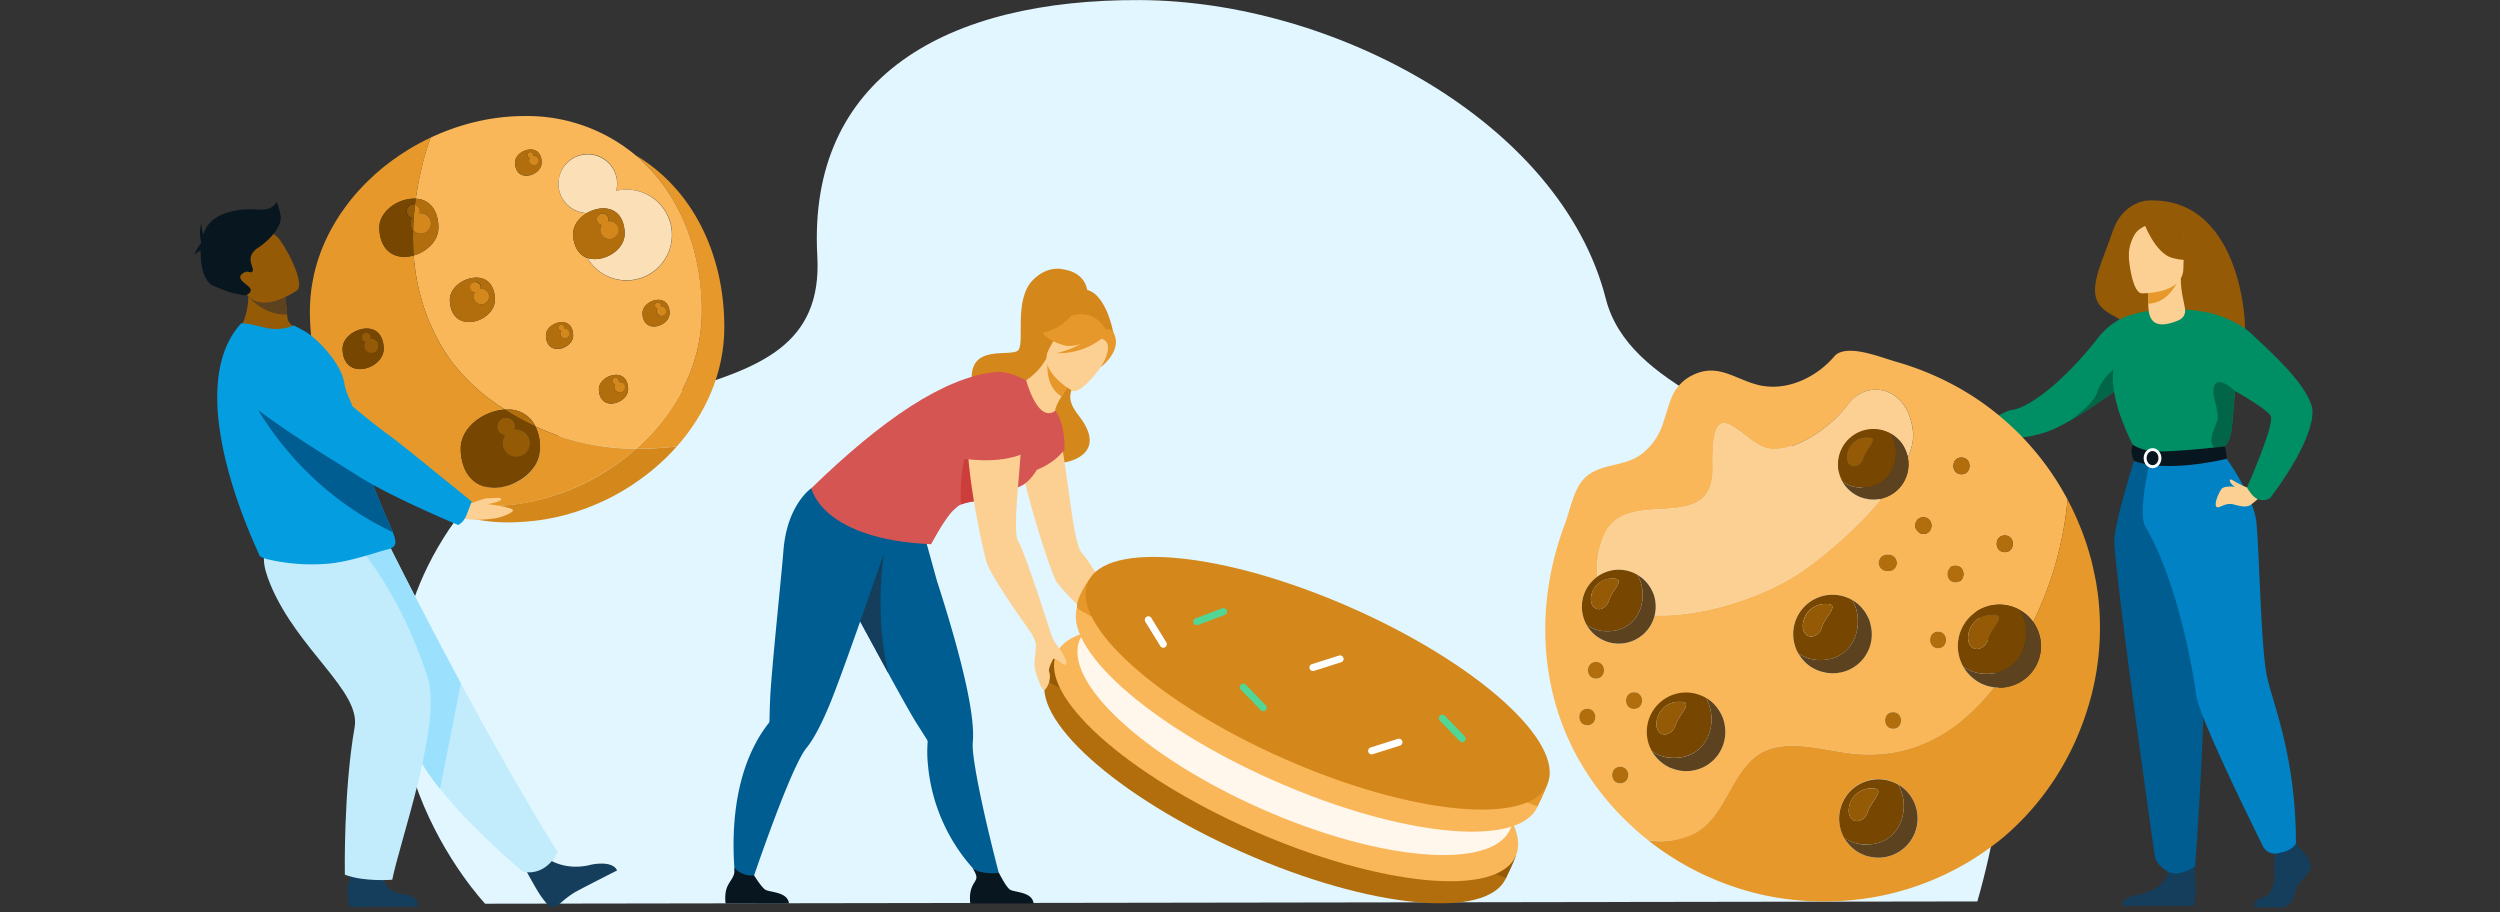 <svg xmlns="http://www.w3.org/2000/svg" fill="none" viewBox="0 0 296 108"><rect x="0" y="0" width="296" height="108" fill="#333333" stroke="none"/><path fill="#E1F6FF" d="M57.44 107s-19.23-20.29-4.96-43.25C66.74 40.8 97.95 51.51 96.77 30.31 95.59 9.11 112.03-.1 134.98.01c22.95.1 49.81 14.43 55.15 35.37 5.33 20.94 60.24 14.26 43.99 71.35L57.44 107Z"/><path fill="#008F64" d="M251.74 43.24a38.52 38.52 0 0 1-.28 2.26l-.31.24a67.04 67.04 0 0 1-6.12 4.1c-.93.53-1.82.98-2.56 1.24-4.05 1.43-6.82.53-7.46.03-1.09-.87 2.92-2.53 2.92-2.53 2.28-.13 6.6-3.64 10.34-8.4a8.52 8.52 0 0 1 2.77-2.41c.97.5.9 3.37.7 5.47Z"/><path fill="#006647" d="M251.56 44.82c-.11.3-.25.6-.41.93-.91.67-3.64 2.67-6.1 4.08.25-.17 2.92-2.07 3.26-3.4.36-1.4 2.47-3.64 3.44-3.2.29.14.15.78-.18 1.6Z"/><path fill="#955A06" d="M254.17 23.75s-2.87.2-4.01 3.6c-1.15 3.39-2.8 6.47-1.81 8.38 1 1.92 3.84 1.85 3.31 3.44-.53 1.6 13.3 2.36 13.97 1.66.66-.69.25-17.77-11.46-17.08Z"/><path fill="#153E5C" d="M272.35 100.5s1.5 1.36 1.2 2.33c-.29.96-1.63 1.6-1.81 2.79-.19 1.18-.91 1.82-1.57 1.82h-3.12s-.48-.83.69-1.08c1.16-.25 1.6-1.64 1.52-2.92-.07-1.3.11-3.01.11-3.01l2.47-.57.51.64Zm-12.61.69s.54 5.76-.12 6.08l-8.37-.02s0-.96 1.35-1.18c1.34-.21 3.7-1 4.1-2.75.4-1.76 3.04-2.13 3.04-2.13Z"/><path fill="#008F64" d="m252.52 52.65 5.25 4.11 5-3.56.4-.14s.83-.41 1.08-2.37l.38-4.37.37-4.5-3.2-4.74c-6.7-1.42-10.76.69-10.76.69s-.31 2.5-.82 6.06c-.52 3.57 2.3 8.82 2.3 8.82Z"/><path fill="#005D91" d="M252.9 53.8s-2.4 7.52-2.56 10.07c-.16 2.56 4.6 36.34 4.8 37.52.18 1.1 1.56 1.82 1.56 1.82s.64.37 1.54.12c1.26-.36 1.66-.78 1.66-.78s1.88-24.1.71-32.7a136.4 136.4 0 0 1-1.17-16.05h-6.53Z"/><path fill="#0082C5" d="M263.13 53.58s3.68 4.94 4.03 8.28c.34 3.34.53 15.07 1.27 18.33.73 3.25 3.41 9.51 3.41 19.67 0 0-.28.58-1.14.9-.27.1-.64.19-1 .27a1.58 1.58 0 0 1-1.77-.84c-1.81-3.66-7.6-15.45-7.9-17.9-.2-1.73-2.03-13.2-6.02-19.93-.95-1.62.6-8.04.6-8.04l8.52-.74Z"/><path fill="#FCD093" d="M257.83 37.97c.67-.27.98-.74.87-1.46-.17-1.05-.5-2.04-.49-3.56L258 33l-3.72.7.07 2.29c.03 1.48.31 3.26 3.5 1.98Z"/><path fill="#E6982B" d="M254.27 33.7s.08 1.16.07 2.26c2.07-.04 3.2-1.92 3.65-2.96l-3.72.7Z"/><path fill="#FCD093" d="M253.57 34.73s4.91.13 4.94-2.93c.04-3.06.7-5.1-2.44-5.32-3.13-.21-3.75.95-4.01 1.97-.26 1.02.23 6.17 1.5 6.28Z"/><path fill="#955A06" d="M253.84 26.38s1.3 3.6 3.36 4.16c2.06.55 2.96 0 2.96 0s-1.57-1.27-1.87-3.47c0 0-3.42-2.38-4.45-.69Z"/><path fill="#955A06" d="M254.17 26.68s-1 .36-1.42 1.08a5 5 0 0 0-.7 2.8s-.98-2.44.17-3.81c1.22-1.45 1.95-.07 1.95-.07Z"/><path fill="#FCD093" d="M266.89 57.52s-1.36.41-1.7.25c-.35-.16-1.86-.33-2.18.14-.42.63-.88 1.84-.58 2.1.3.28.97-.55 1.97-.3.5.11 1.52.49 2.1.05.6-.44 1.27-1.07 1.27-1.07l-.88-1.17Z"/><path fill="#FCD093" d="M266.04 57.73s-1.17-.51-1.61-.82c-.45-.31-.5-.05-.37.17.15.25.35.48.84.74.5.26 1.28.13 1.14-.09Z"/><path fill="#008F64" d="M261.8 37.08s2.92.7 4.84 2.5c3 2.83 6.08 5.64 7.04 8.4.57 1.66-.84 5.6-4.9 11 0 0-.64.44-1.47.12-.64-.25-1.27-1.37-1.27-1.37s3.3-7.44 2.82-8.47c-.54-1.18-8.81-5.5-8.81-5.5l1.75-6.68Z"/><path fill="#006647" d="m262.77 53.2.4-.14s.83-.41 1.08-2.37l.38-4.37s-1.85-1.84-2.42-.74c-.56 1.1.74 3.17.26 4.4-.48 1.22-1.3 2.87.3 3.22Z"/><path fill="#081620" d="M252.52 52.65s.97.76 2.9.8c2.3.05 7.99-.59 7.99-.59s.25.71.24 1.46c0 0-6.96 1.75-10.99.25 0 0-.52-.97-.14-1.92Z"/><path fill="#fff" d="M254.86 55.43c-.58 0-1.05-.53-1.05-1.19 0-.65.47-1.18 1.05-1.18.58 0 1.05.53 1.05 1.18 0 .66-.47 1.2-1.05 1.2Zm0-2.03c-.39 0-.7.38-.7.84 0 .47.31.84.7.84.39 0 .7-.37.7-.84 0-.46-.31-.84-.7-.84Z"/><path fill="#F9B759" d="M233.38 46.79a34.14 34.14 0 0 0-8.75-3.92c-1.78-.5-4.89-1.8-6.7-1.17-.3.1-.56.27-.77.52-1.94 2.28-5.12 3.9-8.15 3.51a6.63 6.63 0 0 1-.48-.07c-2.98-.6-5.06-2.83-8.23-1.19a5.02 5.02 0 0 0-2.46 2.8c-.4.98-.64 2.06-1.05 3.16a7.3 7.3 0 0 1-2.44 3.34c-1.9 1.45-4.47 1.1-6.3 2.46-1.7 1.26-2.05 3.9-2.75 5.76a36.56 36.56 0 0 0-2.08 8.34c-.7 5.65 0 11.46 2.26 16.7a31.46 31.46 0 0 0 4.2 7 32.83 32.83 0 0 0 5.48 5.46c1.92.23 3.8.07 5.38-.76 3.52-1.86 4.18-6.36 7.03-8.92 3.09-2.77 8.14-.97 11.8-.6 7.3.76 12.69-2.73 16.7-7.83a5.1 5.1 0 0 1-.3-.05h-.04a5.01 5.01 0 0 1-.4-.11l-.13-.04a5.3 5.3 0 0 1-.31-.12l-.1-.03-.34-.17-.15-.08a5 5 0 0 1-.22-.13l-.14-.1a4.44 4.44 0 0 1-.44-.33l-.14-.13a4.89 4.89 0 0 1-.24-.25l-.13-.14-.15-.19-.1-.12a4.92 4.92 0 0 1 7.22-6.59l.04.03c.13.12.26.24.38.38l.06.07.16.19.1.12c0 .02.02.03.03.05a41.53 41.53 0 0 0 4.07-14.49 32.9 32.9 0 0 0-11.42-12.36Zm-45.44 39.1c-1.28 0-1.27-1.98 0-1.98s1.27 1.97 0 1.97Zm1.02-5.54c-1.27 0-1.27-1.98 0-1.98s1.27 1.98 0 1.98Zm2.87 12.4c-1.27 0-1.27-1.97 0-1.97s1.27 1.98 0 1.98Zm1.64-8.81c-1.27 0-1.26-1.98 0-1.98 1.28 0 1.28 1.98 0 1.98Zm6.16 7.36c-.2 0-.39-.02-.58-.04l-.16-.03a4.42 4.42 0 0 1-.42-.09c-.05 0-.1-.02-.14-.03a4.58 4.58 0 0 1-.53-.19h-.02a4.63 4.63 0 0 1-1-.6l-.04-.03a4.7 4.7 0 0 1-.81-.83l-.04-.06a4.66 4.66 0 0 1 7.41-5.62l.03.05.29.42.04.08c.19.32.33.66.44 1.02l.03.15c.04.13.07.27.09.41 0 .06.02.1.03.16l.03.57a4.66 4.66 0 0 1-4.65 4.66Zm17.33-11.6c-.2 0-.39 0-.58-.03l-.16-.03a4.45 4.45 0 0 1-.42-.08l-.14-.04a4.72 4.72 0 0 1-.53-.19h-.02a4.64 4.64 0 0 1-1-.6l-.05-.03a4.68 4.68 0 0 1-1.76-3.65 4.66 4.66 0 0 1 8.33-2.85l.03.04.29.42.04.08a4.59 4.59 0 0 1 .62 2.31 4.66 4.66 0 0 1-4.65 4.66Zm5.76-12.36a.98.98 0 0 1-.25-.43l-.04-.27c0-.13.02-.26.09-.38a.7.7 0 0 1 .2-.31c.09-.1.2-.17.32-.2a.74.74 0 0 1 .38-.1h.2c.18 0 .35.05.5.14l.2.16c.12.12.2.26.25.43l.04.26a.7.7 0 0 1-.09.38.74.74 0 0 1-.2.32c-.09.1-.2.17-.32.2a.74.74 0 0 1-.38.1h-.2a.98.98 0 0 1-.5-.14l-.2-.16Zm1.42 18.95c-1.28 0-1.27-1.97 0-1.97s1.27 1.97 0 1.97Zm1.77-32 .02.15a4.15 4.15 0 0 1-3.17 4.58c-3.36 4.07-8.18 8-10.93 9.57-4.43 2.55-10.98 4.48-15.91 4.25a4.37 4.37 0 0 1-4.8 3.33l-.15-.02a4.15 4.15 0 0 1-.4-.09l-.13-.03a4.4 4.4 0 0 1-.5-.18h-.01a4.33 4.33 0 0 1-.94-.56l-.05-.04a4.36 4.36 0 0 1-.75-.77l-.04-.05a4.35 4.35 0 0 1 1-6.17 9.5 9.5 0 0 1 .63-4.49c2.36-6.74 13.23.2 13.03-8.51-.2-8.72 2.66-4 5.64-2.46 2.97 1.54 8.2-1.95 10.36-4.92 2.15-2.98 7.07-2.26 7.69 3.17.1.94-.13 2-.6 3.12l.01.12Zm1.82 8.93c-1.28 0-1.27-1.97 0-1.97s1.27 1.97 0 1.97Zm1.74 13.54c-1.27 0-1.27-1.98 0-1.98s1.27 1.98 0 1.98Zm2.05-7.8c-1.27 0-1.27-1.97 0-1.97s1.27 1.97 0 1.97Zm.72-12.81c-1.27 0-1.27-1.98 0-1.98s1.27 1.98 0 1.98Zm5.13 9.22c-1.28 0-1.27-1.97 0-1.97s1.27 1.97 0 1.97Z"/><path fill="#FCD093" d="M194.33 68.37a4.36 4.36 0 0 1 1.08 1.21l.04.07c.18.3.32.63.42.97l.03.13.08.4.02.14a4.52 4.52 0 0 1-.08 1.55c4.93.23 11.48-1.7 15.91-4.25 2.75-1.58 7.57-5.5 10.93-9.57a4.18 4.18 0 0 1-1.5.08l-.14-.02a4.26 4.26 0 0 1-.39-.08l-.12-.03c-.17-.05-.33-.1-.48-.17h-.01l-.44-.23-.09-.05a3.95 3.95 0 0 1-1.14-1.03l-.04-.05a4.19 4.19 0 0 1 6.67-5.06l.03.04a4.29 4.29 0 0 1 .78 1.75c.48-1.12.71-2.18.6-3.12-.61-5.43-5.53-6.15-7.69-3.18-2.15 2.98-7.38 6.47-10.35 4.93-2.98-1.54-5.85-6.26-5.64 2.46.2 8.72-10.67 1.77-13.03 8.51a9.68 9.68 0 0 0-.63 4.48 4.35 4.35 0 0 1 5.18.12Z"/><path fill="#774600" d="M193.87 68.06a4.33 4.33 0 0 0-4.72.2 4.37 4.37 0 0 0-1.29 5.73 4.2 4.2 0 0 0 2.48.75c3.85 0 5.02-4.14 3.53-6.68Zm-3.37 3.03c-.39 1.25-1.9 1.48-2.12.1-.15-.9.55-2.64 2.5-2.69 1.78-.04 0 1.34-.38 2.59Z"/><path fill="#5C421E" d="m196 71.3-.02-.15a4.54 4.54 0 0 0-.08-.4l-.03-.13c-.1-.34-.24-.66-.42-.97l-.04-.07a4.5 4.5 0 0 0-.27-.39l-.03-.04a4.33 4.33 0 0 0-1.24-1.09c1.5 2.54.32 6.68-3.53 6.68a4.11 4.11 0 0 1-2.49-.76 4.34 4.34 0 0 0 1.1 1.28l.04.03a4.45 4.45 0 0 0 1.45.74l.13.04.4.08.15.02A4.37 4.37 0 0 0 196 71.3Z"/><path fill="#955A06" d="M190.5 71.09c.39-1.25 2.16-2.63.39-2.6a2.48 2.48 0 0 0-2.51 2.7c.23 1.38 1.73 1.15 2.12-.1Z"/><path fill="#774600" d="M223.9 51.35a4.19 4.19 0 0 0-5.75 5.67c.6.44 1.4.72 2.36.72 3.68 0 4.81-3.97 3.38-6.4Zm-3.24 2.9c-.37 1.2-1.8 1.4-2.03.1a2.38 2.38 0 0 1 2.4-2.59c1.7-.04 0 1.28-.37 2.48Z"/><path fill="#5C421E" d="m225.83 53.92-.03-.13c-.1-.32-.23-.63-.4-.92l-.03-.07a4 4 0 0 0-.26-.38l-.03-.04a4.18 4.18 0 0 0-1.19-1.04c1.43 2.43.3 6.4-3.38 6.4-.97 0-1.76-.28-2.38-.73a4.32 4.32 0 0 0 1.05 1.22l.04.04.37.25.1.05c.13.09.28.16.43.23h.01c.16.07.31.12.48.17l.12.04.39.07.14.03a4.15 4.15 0 0 0 4.67-4.67l-.02-.14a4.29 4.29 0 0 0-.08-.38Z"/><path fill="#955A06" d="M220.66 54.24c.37-1.2 2.08-2.52.38-2.48a2.38 2.38 0 0 0-2.4 2.59c.21 1.3 1.65 1.1 2.02-.1Z"/><path fill="#774600" d="M219.3 71.04a4.66 4.66 0 0 0-6.4 6.3c.7.5 1.57.81 2.65.81 4.1 0 5.34-4.4 3.76-7.1Zm-3.58 3.22c-.41 1.34-2.01 1.58-2.26.12a2.64 2.64 0 0 1 2.67-2.87c1.9-.05 0 1.42-.41 2.75Z"/><path fill="#5C421E" d="M221.55 74.32a4.46 4.46 0 0 0-.09-.41l-.03-.15a4.2 4.2 0 0 0-.44-1.02l-.04-.08a4.61 4.61 0 0 0-.29-.42l-.03-.04a4.65 4.65 0 0 0-1.32-1.16c1.59 2.7.33 7.11-3.76 7.11-1.08 0-1.96-.3-2.65-.81.1.16.2.32.32.47l.04.06c.23.3.5.59.8.83a4.5 4.5 0 0 0 .46.32l.1.06c.16.09.32.17.49.24l.01.01c.18.07.35.14.54.19l.13.03.43.1.16.02a4.61 4.61 0 0 0 5.2-5.19l-.03-.16Z"/><path fill="#955A06" d="M215.72 74.26c.41-1.33 2.3-2.8.41-2.75a2.64 2.64 0 0 0-2.66 2.87c.24 1.46 1.84 1.22 2.25-.12Z"/><path fill="#774600" d="M199.63 81.99a4.66 4.66 0 0 0-4.05 6.94c.69.5 1.56.8 2.64.8 4.1 0 5.34-4.4 3.76-7.1-.7-.4-1.5-.64-2.35-.64Zm-1.24 3.86c-.41 1.34-2.01 1.57-2.26.12a2.64 2.64 0 0 1 2.67-2.87c1.9-.05 0 1.42-.41 2.75Z"/><path fill="#5C421E" d="M198.22 89.74a4.42 4.42 0 0 1-2.65-.81c.1.16.2.32.32.47l.04.06c.23.3.5.58.8.82l.06.04a4.52 4.52 0 0 0 .99.6h.02l.53.19.13.03.43.1a4.63 4.63 0 0 0 5.35-5.16l-.02-.17a4.46 4.46 0 0 0-.09-.42l-.03-.14c-.1-.36-.25-.7-.44-1.03l-.04-.07a4.61 4.61 0 0 0-.29-.42l-.03-.05a4.76 4.76 0 0 0-1.32-1.16c1.59 2.7.33 7.12-3.76 7.12Z"/><path fill="#955A06" d="M198.39 85.85c.41-1.33 2.3-2.8.41-2.75a2.64 2.64 0 0 0-2.67 2.87c.25 1.46 1.85 1.22 2.26-.12Z"/><path fill="#E6982B" d="m248.47 71.08-.03-.3-.07-.6-.06-.36-.08-.53-.06-.39-.1-.5a49.72 49.72 0 0 0-.38-1.75l-.1-.42-.13-.44-.12-.43-.08-.25c-.1-.36-.22-.72-.34-1.07l-.11-.32a24.5 24.5 0 0 0-.64-1.65 24.02 24.02 0 0 0-.58-1.33l-.12-.26-.26-.54-.11-.21-.3-.58a41.54 41.54 0 0 1-4.08 14.49l.17.24.11.2a4 4 0 0 1 .22.42l.07.15.11.32.04.13.1.39.01.04c.03.13.05.27.06.41l.02.12.02.44a4.92 4.92 0 0 1-5.37 4.9h-.12l-.1-.02c-4.01 5.1-9.4 8.59-16.7 7.84-3.65-.38-8.7-2.18-11.8.6-2.85 2.55-3.5 7.05-7.02 8.9a9.2 9.2 0 0 1-5.4.77 33.94 33.94 0 0 0 6.9 4.22l.04.02 1.41.6.15.06a33 33 0 0 0 1.4.52l.15.05a32.41 32.41 0 0 0 10.51 1.76 33.01 33.01 0 0 0 21.6-7.67c3.63-3.1 6.5-7 8.44-11.34.77-1.73 1.4-3.53 1.88-5.37a32.04 32.04 0 0 0 .85-11.26ZM222.4 92.24a4.62 4.62 0 0 1 3.67 1.8l.04.04c.1.14.2.28.28.42l.05.08c.18.32.33.66.43 1.03l.04.14.09.42.02.15c.02.2.04.38.04.58a4.65 4.65 0 0 1-5.82 4.5l-.14-.04a4.75 4.75 0 0 1-.53-.19h-.02a4.48 4.48 0 0 1-.48-.25l-.1-.06a4.57 4.57 0 0 1-.4-.28l-.06-.04a4.68 4.68 0 0 1-1.76-3.65 4.66 4.66 0 0 1 4.65-4.65Z"/><path fill="#774600" d="M224.74 92.89a4.66 4.66 0 0 0-6.4 6.3c.7.5 1.57.8 2.65.8 4.09 0 5.34-4.4 3.75-7.1Zm-3.59 3.22c-.4 1.33-2 1.57-2.25.11a2.64 2.64 0 0 1 2.67-2.87c1.89-.04 0 1.42-.41 2.76Z"/><path fill="#5C421E" d="M220.99 100a4.42 4.42 0 0 1-2.65-.82c.1.17.2.33.31.48l.05.05c.23.31.5.59.8.83l.05.04c.13.1.27.2.41.28l.1.06c.16.1.32.17.48.25h.02c.17.08.35.14.53.2.05 0 .1.02.14.03l.43.09.16.02c.19.02.38.04.57.04a4.65 4.65 0 0 0 4.62-5.23l-.02-.15a4.4 4.4 0 0 0-.09-.42l-.04-.14c-.1-.37-.25-.71-.43-1.03l-.05-.08a4.61 4.61 0 0 0-1.14-1.28 4.65 4.65 0 0 0-.5-.34c1.6 2.7.34 7.11-3.75 7.11Z"/><path fill="#955A06" d="M221.16 96.1c.4-1.33 2.3-2.8.4-2.75a2.64 2.64 0 0 0-2.66 2.87c.24 1.46 1.84 1.22 2.25-.11Z"/><path fill="#774600" d="M236.73 71.58a4.92 4.92 0 0 0-4.28 7.35c.72.52 1.65.85 2.79.85 4.32 0 5.65-4.66 3.97-7.52a4.87 4.87 0 0 0-2.48-.68Zm-1.31 4.09c-.44 1.4-2.13 1.66-2.39.12a2.8 2.8 0 0 1 2.82-3.04c2-.04 0 1.5-.43 2.92Z"/><path fill="#5C421E" d="m240.7 73.6-.1-.13a4.2 4.2 0 0 0-.16-.2l-.07-.06a4.75 4.75 0 0 0-.37-.38l-.03-.02a5.67 5.67 0 0 0-.23-.2h-.01a4.9 4.9 0 0 0-.52-.35c1.68 2.85.36 7.52-3.97 7.52a4.63 4.63 0 0 1-2.8-.86 5.28 5.28 0 0 0 .55.78l.13.14a5.4 5.4 0 0 0 .81.71l.15.1a4.51 4.51 0 0 0 .71.38l.1.03.3.12.13.04.4.1h.05l.3.06.1.01.11.01.45.02a4.92 4.92 0 0 0 4.83-5.9l-.01-.03a5.45 5.45 0 0 0-.1-.39l-.04-.13-.12-.32-.06-.15a4.5 4.5 0 0 0-.53-.9Z"/><path fill="#955A06" d="M235.42 75.67c.43-1.41 2.43-2.96.44-2.92a2.8 2.8 0 0 0-2.83 3.04c.26 1.54 1.95 1.29 2.39-.12Z"/><path fill="#B26E0C" d="M232.24 56.15c1.27 0 1.27-1.98 0-1.98s-1.27 1.98 0 1.98Zm-4.51 7.07c1.27 0 1.27-1.97 0-1.97-1.28 0-1.28 1.97 0 1.97Zm1.74 13.54c1.27 0 1.27-1.98 0-1.98s-1.27 1.98 0 1.98Zm7.9-11.39c1.27 0 1.27-1.97 0-1.97-1.28 0-1.28 1.97 0 1.97Zm-13.23 18.95c-1.27 0-1.27 1.97 0 1.97s1.27-1.97 0-1.97Zm-.51-16.69c.13 0 .26-.02.38-.08a.79.79 0 0 0 .31-.2c.1-.1.17-.2.2-.33a.74.74 0 0 0 .1-.38l-.05-.26a.98.98 0 0 0-.25-.43l-.2-.16a.98.98 0 0 0-.5-.13h-.2a.75.75 0 0 0-.38.08.74.74 0 0 0-.32.2c-.1.1-.16.2-.2.32a.74.74 0 0 0-.09.38l.04.27a1 1 0 0 0 .25.43l.2.16c.16.09.32.13.5.13h.2Zm7.89 1.33c1.27 0 1.27-1.97 0-1.97s-1.27 1.97 0 1.97Zm-42.56 9.41c-1.27 0-1.27 1.98 0 1.98 1.28 0 1.28-1.98 0-1.98Zm-1.02 5.54c-1.27 0-1.28 1.97 0 1.97 1.27 0 1.27-1.97 0-1.97Zm3.89 6.87c-1.27 0-1.27 1.97 0 1.97 1.28 0 1.28-1.97 0-1.97Zm1.64-8.82c-1.27 0-1.27 1.98 0 1.98 1.28 0 1.28-1.98 0-1.98Z"/><path fill="#D4871A" d="M128.76 34.78s.14-2.47-2.98-2.91c0 0-1.77-.47-3.49 1.29-2.28 2.32-.95 7.3-1.71 8.28-.76 1-6.4-1.1-5.42 4.43.56 3.17 5.08 8.37 10.9 8.88 0 0 4.82-.71 2.16-4.85-.7-1.1-2.38-2.49-.93-4.48.3-.41 1.47-10.64 1.47-10.64Z"/><path fill="#005D91" d="m99.83 69.92.08.13c.59 1.03 1.94 3.54 3.44 6.3l2.14 3.94c1.21 2.2 2.31 4.17 2.95 5.21l1.33 2.1c.06.1.07.2.06.3-.07.94-.05 1.86.05 2.78a21.25 21.25 0 0 0 6.93 13.75l1.8.27s-2.54-9.42-3.29-14.74c-.13-.9-.18-1.63-.14-2.1.13-1.4-.11-3.43-.58-5.77-.83-4.15-2.35-9.25-3.67-13.33l-2.6-9.4c-2.13 1.86-9.86 2.62-9.86 2.62s-1.3 3.19 1.36 7.94Z"/><path fill="#FCD093" d="M124.43 48.98s-3.67-.1-3.85 3.12c-.19 3.23 3.75 15.72 4.56 16.86 1.47 2.06 7.64 7.51 7.64 7.51l1.61-.91s-5.35-9.24-6.27-10.06c-1.44-1.3-1.95-15.52-3.69-16.52Z"/><path fill="#081620" d="M122.38 106.97h-7.5s-.18-1.14.22-2.01c.37-.83.9-.86.06-2.16.48.49 2.01.69 3.1.54.13.22.85 1.66 1.3 1.98.48.35 2.67.23 2.82 1.65Z"/><path fill="#153E5C" d="m99.83 69.92.08.13c.59 1.03 3.78 6.93 5.28 9.68-1.73-7.12-.53-14.23-.53-14.23l-4.82 4.42Z"/><path fill="#D4871A" d="M127.74 34.32c.05-.2-4.28 1.96-4.5 2.2-2.03 2.25-1.45 5.2-.3 5.22.75.02.6 1.26.6 1.26l8.3-3.51s-1-5.83-4.1-5.17Z"/><path fill="#D55552" d="M124.95 48.63s1.1 1.14 1.1 4.57c0 0-1.52 2.4-5.47 3.01 0 0 3.4-7.59 4.37-7.58Z"/><path fill="#005D91" d="m105.68 62.54.02-1.4c-2.79.35-9.63-3.34-9.63-3.34s-2.92 1.94-3.32 7.5c-.2 2.7-1.43 14.15-1.57 17.57a99.58 99.58 0 0 0-.07 2.48.5.5 0 0 1-.12.3c-.57.73-1.08 1.5-1.5 2.31-4.27 7.93-2.07 18.55-2.07 18.55l.98-.26s3.64-11 6-15.83c.4-.82.76-1.46 1.06-1.83.89-1.08 1.82-2.9 2.74-5.1 1.74-4.16 7.48-20.95 7.48-20.95Z"/><path fill="#081620" d="M93.4 106.97h-7.49s-.18-1.14.21-2.01c.38-.83.97-1.21.83-2.22a2.7 2.7 0 0 0 2.33.9c.13.21.86 1.36 1.3 1.68.5.36 2.68.23 2.83 1.65Z"/><path fill="#D55552" d="M120.07 57.82c-1 .17.17.97-1.22 1.12-1.97.22-4 .36-5.07.79-.39.15-1.08.85-1.24 1.05-1.01 1.23-2.3 3.66-2.3 3.66-13.05-.6-14.17-6.64-14.17-6.64 8.47-8.23 15.66-13.03 21.6-13.73 1.62-.2 2.9.55 3.83.96 2.08.92 3.45 3.6 3.45 3.6s-1.05 8.54-4.88 9.19Z"/><path fill="#CC3E3B" d="M118.85 58.94c-1.97.22-4 .36-5.07.79-.43-6.51 2.64-11.4 2.64-11.4s2 8.15 2.43 10.61Z"/><path fill="#FCD093" d="M121.5 45.03s1.37 5.14 3.45 3.6c-.06-.25.3-.97.73-1.7.54-.94 1.19-1.9 1.19-1.9l-2.8-2.46-.17-.15a7.32 7.32 0 0 1-2.4 2.6Z"/><path fill="#E6982B" d="M126.87 45.03s-.65.95-1.2 1.9c-1.74-1.08-1.74-3.24-1.6-4.36l2.8 2.46Z"/><path fill="#FCD093" d="M126.95 46.26s-4.23-2.35-2.73-4.97c1.51-2.61 1.98-4.67 4.75-3.28 2.76 1.4 2.7 2.69 2.42 3.68-.3 1-3.3 5.12-4.44 4.57Z"/><path fill="#E6982B" d="M132.1 40.17c-.2-1.16-.78-1.27-1.2-1.2-1.56-2.58-4.11-1.57-4.11-1.57a5.76 5.76 0 0 1-3.34 2s.5.92 2.52 1.48c.62.17 1.32.07 2-.16a11.1 11.1 0 0 1-2.88 1.09 8.23 8.23 0 0 0 5.35-1.72c.44.23.71.37.74.96.04.88-.45 1.75-.86 2.44 0 0 2.07-1.58 1.78-3.32Z"/><path fill="#B26E0C" d="M178.3 103.97c-2.17 4.95-16.11 3.6-31.13-3.03-15.01-6.62-25.42-15.99-23.24-20.93 2.18-4.95 16.12-3.6 31.13 3.03 15.02 6.62 25.43 15.99 23.25 20.93Z"/><path fill="#955A06" d="M125.28 77.02s-1.58 2.11-1.5 3.39c.08 1.27 54.53 23.56 54.53 23.56s.91-1.82 1.15-2.6c.24-.8-54.19-24.35-54.19-24.35Z"/><path fill="#F9B759" d="M179.46 101.36c-2.18 4.95-16.12 3.59-31.14-3.03-15.01-6.62-25.42-16-23.24-20.94 2.18-4.94 16.12-3.59 31.14 3.03 15.01 6.62 25.42 16 23.24 20.94Z"/><path fill="#FFF7EC" d="M178.83 98.15c-2.16 4.9-15.32 3.86-29.4-2.35-14.07-6.2-23.72-15.2-21.56-20.11 2.16-4.9 15.32-3.86 29.4 2.35 14.07 6.2 23.72 15.2 21.56 20.11Z"/><path fill="#F9B759" d="M182.04 95.5c-2.17 4.94-16.11 3.58-31.13-3.04-15.02-6.61-25.43-15.99-23.25-20.93 2.18-4.95 16.12-3.6 31.14 3.03 15.02 6.62 25.42 16 23.24 20.94Z"/><path fill="#E6982B" d="M129.01 68.54s-1.57 2.12-1.5 3.39c.08 1.27 54.53 23.57 54.53 23.57s.92-1.83 1.16-2.62c.23-.79-54.19-24.34-54.19-24.34Z"/><path fill="#D4871A" d="M183.2 92.88c-2.18 4.95-16.12 3.59-31.14-3.03-15.02-6.62-25.42-16-23.24-20.94 2.18-4.94 16.12-3.58 31.13 3.03 15.02 6.62 25.43 16 23.25 20.94Z"/><path fill="#fff" d="M166.05 87.84c0-.03 0-.06-.02-.09a.42.42 0 0 0-.52-.27l-3.23 1.02a.42.42 0 0 0-.27.53c.07.22.3.34.52.27l3.23-1.02c.2-.06.3-.25.29-.44Zm-6.97-9.86c0-.03 0-.06-.02-.09a.42.42 0 0 0-.52-.27l-3.23 1.02a.42.42 0 0 0 .25.8l3.23-1.03c.2-.06.31-.24.3-.44ZM135.82 73a.42.42 0 0 0-.22.61l1.78 2.88c.12.2.38.26.57.14.2-.12.26-.38.14-.58l-1.77-2.88a.42.42 0 0 0-.5-.18Z"/><path fill="#51D696" d="M145.28 72.35a.42.42 0 0 0-.56-.33l-3.17 1.2a.42.42 0 0 0-.24.54c.08.21.32.32.54.24l3.17-1.2a.4.4 0 0 0 .26-.45Zm25.27 12.33a.42.42 0 0 0-.08.65l2.36 2.42c.16.17.42.17.59.01a.42.42 0 0 0 0-.6l-2.35-2.42a.42.42 0 0 0-.52-.07ZM146.99 81a.42.42 0 0 0-.08.65l2.36 2.43c.16.17.42.17.59.01a.42.42 0 0 0 0-.59l-2.35-2.43a.42.42 0 0 0-.52-.06Z"/><path fill="#FCD093" d="M120.55 47.22s-4.95-.27-5.83 2.84c-.88 3.12 1.65 15.53 2.2 16.82.99 2.33 5.83 8.99 5.83 8.99l1.78-.54s-3.23-10.18-3.95-11.18c-1.13-1.58 1.46-15.57-.03-16.92Z"/><path fill="#D55552" d="M113.74 54.22c.01.08 4.69.86 7.62-.62 0 0 2.44-7.66-1.05-7.3-3.5.37-5.56 1.47-5.65 3.15-.09 1.67-.92 4.77-.92 4.77Z"/><path fill="#FCD093" d="M124.53 75.33s.23.58.56.99c.33.4 1.16 1.6 1.18 2.17 0 0-.05.26-.26.21-.2-.04-.93-.76-1.3-.7 0 0-.64 1.15-.5 1.5.35.98-.3 2.1-.56 2.2-.29.1-.87-1.43-1.14-2.61-.12-.53.1-1.64.15-2.61.03-.56-.52-1.47-.52-1.47l2.39.32Z"/><path fill="#153E5C" d="M64.84 101.66s2.03 1.53 5.15.72c0 0 2.52-.57 3.07.68 0 0-3.86 1.96-4.84 2.5-.73.4-1.5 1.04-2.04 1.53a1 1 0 0 1-1.46-.11c-.17-.21-.37-.46-.58-.75-.6-.8-1.98-3.4-1.98-3.4l2.68-1.17Z"/><path fill="#C2ECFC" d="M66.03 100.89s-1.24 2.86-4.1 2.33c0 0-5.83-4.82-9.83-9.83a22.26 22.26 0 0 1-3.06-4.78c-2.66-6.14-9.82-15.3-14.38-19.96l11.4-4.12s3.65 7.35 8.5 16.37c3.51 6.5 7.64 13.87 11.47 19.99Z"/><path fill="#9BE1FD" d="M54.57 80.9 52.1 93.4a22.25 22.25 0 0 1-3.06-4.78c-2.66-6.15-9.82-15.32-14.38-19.96l11.4-4.13s3.65 7.35 8.5 16.37Z"/><path fill="#153E5C" d="M45.25 103.32s-.12 2.28 2.64 2.59c0 0 1.58 0 1.58 1.46l-8.03.02s-.23-.58-.29-1.84c-.04-.96.93-3.48.93-3.48l3.17 1.25Z"/><path fill="#C2ECFC" d="M42.32 64.53s5.08 5.58 8.3 15.63c1.75 5.47-3.21 19.22-4.18 24 0 0-3.34.28-5.61-.6 0 0-.18-9.86 1.16-17.47.74-4.26-6.69-9.1-9.94-16.8-2.2-5.23.48-5.14 3.78-5.26l6.49.5Z"/><path fill="#955A06" d="M36.46 39.64c-2.83 1.6-8.61.12-8.61.12s2.35-2.68 1.28-7l2.22 1.12 2.38 1.21s.16.76.26 2.13l.03.28c.03.53.36.99.85 1.2.98.43 1.6.94 1.6.94h-.01Z"/><g clip-path="url(#clip0_1559_2683)"><path fill="#E6982B" d="M83.1 36.84c0 6.38-3.1 12.13-7.8 16.3 1.63 0 3.24-.1 4.84-.28 3.45-3.9 5.62-8.8 5.62-14.13 0-8.83-3.9-16.46-10.51-20.35 4.98 4.2 7.84 10.89 7.84 18.46Z"/><path fill="#F9B759" d="m49.8 20.4-.13.56c-.17.85-.32 1.7-.44 2.56 1.8.1 2.68 1.57 2.68 3.44 0 1.56-1.38 2.85-2.93 3.29.13 1.67.4 3.33.86 4.96a23.7 23.7 0 0 0 3.37 7.24 22.78 22.78 0 0 0 5.66 5.44l.9.6h.3a3.5 3.5 0 0 1 3.33 2 28.37 28.37 0 0 0 11.78 2.64h.12c4.7-4.16 7.8-9.91 7.8-16.29 0-7.57-2.87-14.26-7.85-18.46a20.03 20.03 0 0 0-13.16-4.64c-3.84 0-7.65.93-11.11 2.56a33.25 33.25 0 0 0-1.18 4.1Zm22.57 27.39c-.96 0-1.46-.76-1.46-1.71s1.08-1.7 2.03-1.7c.95 0 1.43.75 1.43 1.7s-1.05 1.7-2 1.7Zm5.05-9.13c-.88 0-1.35-.7-1.35-1.58 0-.89 1-1.58 1.88-1.58.89 0 1.33.7 1.33 1.58 0 .89-.97 1.58-1.86 1.58ZM66.16 21.3a3.47 3.47 0 1 1 6.8 1.3 5.35 5.35 0 0 1 6.56 5.96 5.38 5.38 0 0 1-9.97 2c-1.1-.4-1.69-1.52-1.69-2.88 0-1.02.7-1.9 1.62-2.44a3.47 3.47 0 0 1-3.33-3.93Zm.37 16.84c.9 0 1.33.7 1.33 1.58 0 .9-.97 1.6-1.86 1.6-.89 0-1.36-.7-1.36-1.6 0-.89 1-1.58 1.9-1.58Zm-3.7-20.44c.88 0 1.3.68 1.3 1.55s-.95 1.56-1.82 1.56c-.87 0-1.33-.69-1.33-1.56 0-.87.98-1.55 1.86-1.55ZM56.4 32.87c1.47 0 2.2 1.15 2.2 2.63 0 1.47-1.61 2.63-3.08 2.63-1.48 0-2.26-1.16-2.26-2.63 0-1.48 1.67-2.63 3.14-2.63Z"/><path fill="#FBDFB6" d="m69.12 25.2.36.03c.6-.35 1.3-.56 1.96-.56 1.69 0 2.52 1.32 2.52 3 0 1.69-1.84 3.01-3.53 3.01-.32 0-.61-.05-.88-.14a5.37 5.37 0 1 0 3.4-7.95c.04-.12.06-.24.08-.36a3.47 3.47 0 1 0-3.9 2.96Z"/><path fill="#B26E0C" d="M51.91 26.96c0-1.87-.89-3.34-2.68-3.44l-.1.72v.02a.78.78 0 0 1 .52 1A1.2 1.2 0 0 1 51 26.74a1.21 1.21 0 0 1-2.08.53l-.01.41v.07a30.3 30.3 0 0 0 .02 1.65v.02l.05.83c1.55-.44 2.93-1.73 2.93-3.3Z"/><path fill="#D4871A" d="m49.05 25.07-.04.38a33.02 33.02 0 0 0-.08 1.36v.14l-.01.32a1.21 1.21 0 1 0 .74-2.01l.02-.07a.78.78 0 0 0-.55-.93l-.05.5-.03.31Z"/><path fill="#B26E0C" d="M66 41.3c.9 0 1.86-.7 1.86-1.59 0-.89-.44-1.58-1.33-1.58-.89 0-1.89.7-1.89 1.58 0 .9.47 1.6 1.36 1.6Zm.14-2.57a.36.36 0 0 1 .7.17l-.02.03.2.01a.56.56 0 1 1-.58.23h-.04a.36.36 0 0 1-.26-.44Z"/><path fill="#D4871A" d="m66.4 39.16.04.01a.56.56 0 1 0 .39-.24v-.03a.36.36 0 1 0-.43.26Z"/><path fill="#B26E0C" d="M77.95 35.5c-.88 0-1.88.7-1.88 1.58 0 .89.47 1.58 1.35 1.58.89 0 1.86-.7 1.86-1.58 0-.89-.44-1.58-1.33-1.58Zm.9 1.48a.56.56 0 1 1-1-.44h-.03a.36.36 0 1 1 .43-.27v.03a.55.55 0 0 1 .6.68Z"/><path fill="#D4871A" d="M78.44 36.31a.55.55 0 0 0-.2 0l.01-.04a.36.36 0 1 0-.43.26l.04.01a.56.56 0 1 0 .59-.23Z"/><path fill="#B26E0C" d="M72.94 44.38c-.95 0-2.03.75-2.03 1.7s.5 1.7 1.46 1.7c.95 0 2-.75 2-1.7s-.48-1.7-1.43-1.7Zm.97 1.6a.6.6 0 1 1-1.07-.48h-.04a.39.39 0 1 1 .46-.3l-.01.04a.6.6 0 0 1 .66.73Z"/><path fill="#D4871A" d="M73.47 45.26a.6.6 0 0 0-.22-.02l.01-.03a.39.39 0 1 0-.46.28h.04a.6.6 0 0 0 .35.93.6.6 0 1 0 .28-1.16Z"/><path fill="#B26E0C" d="M73.96 27.67c0-1.68-.83-3-2.52-3-.66 0-1.36.2-1.96.56-.92.54-1.62 1.42-1.62 2.44 0 1.36.58 2.49 1.7 2.87.26.1.55.14.87.14 1.69 0 3.53-1.32 3.53-3Zm-3.27-1.85a.68.68 0 1 1 1.3.38 1.06 1.06 0 1 1-.73.45l-.07-.01a.68.68 0 0 1-.5-.82Z"/><path fill="#D4871A" d="M71.2 26.64h.06a1.05 1.05 0 0 0 .63 1.63 1.06 1.06 0 1 0 .1-2.07l.02-.07a.68.68 0 1 0-.82.5Z"/><path fill="#B26E0C" d="M60.07 48.48c-.1 0-.2 0-.3.02l.87.54h.01l.9.52a28.08 28.08 0 0 0 1.85.93 3.5 3.5 0 0 0-3.33-2Zm2.24-27.68c.88 0 1.83-.69 1.83-1.56 0-.87-.43-1.55-1.3-1.55-.88 0-1.86.68-1.86 1.55s.46 1.56 1.33 1.56Zm.13-2.52a.35.35 0 0 1 .7.16l-.02.04h.2a.55.55 0 1 1-.58.23h-.03a.35.35 0 0 1-.27-.43Z"/><path fill="#D4871A" d="m62.7 18.7.04.01a.54.54 0 0 0 .33.84.55.55 0 1 0 .05-1.07l.01-.04a.35.35 0 1 0-.42.26Z"/><path fill="#B26E0C" d="M55.52 38.13c1.47 0 3.08-1.16 3.08-2.63 0-1.48-.73-2.63-2.2-2.63-1.47 0-3.13 1.15-3.13 2.63 0 1.47.77 2.63 2.25 2.63Zm.22-4.26a.6.6 0 1 1 1.14.34c.1-.02.22-.01.34.01a.92.92 0 1 1-.98.38l-.06-.01a.6.6 0 0 1-.44-.72Z"/><path fill="#D4871A" d="m56.18 34.59.06.01c-.06.1-.1.2-.14.3a.92.92 0 1 0 .78-.7.6.6 0 0 0-.42-.77.6.6 0 1 0-.28 1.16Zm19 18.54h.12a26.83 26.83 0 0 1-17.53 6.81 20.86 20.86 0 0 1-10.54-2.76 20.11 20.11 0 0 0 13.86 4.65l.21-.01.45-.02.25-.02a22.85 22.85 0 0 0 1.08-.1c.08 0 .16 0 .24-.02l.45-.06.2-.02c.43-.07.87-.14 1.3-.23.06 0 .11-.02.17-.03l.47-.1.21-.05a23.59 23.59 0 0 0 1.1-.28l.2-.06.5-.15.12-.03 1.28-.44.1-.04.52-.2.14-.06.48-.2.15-.06.5-.22.1-.05.6-.28a28.14 28.14 0 0 0 1.81-.98l.07-.04.52-.32.07-.04.53-.34.03-.03a27.39 27.39 0 0 0 2.22-1.63l.01-.01.51-.43.02-.02a26.25 26.25 0 0 0 1.2-1.1l.08-.08.54-.55.12-.13.42-.46.08-.08c-1.6.18-3.21.29-4.84.28h-.12Z"/><path fill="#E6982B" d="M37.1 41.69a26.73 26.73 0 0 0 1.68 5.7 23.1 23.1 0 0 0 2.98 5 20.7 20.7 0 0 0 2.9 2.98 19.42 19.42 0 0 0 3.93 2.54c2.7 1.3 5.78 2.03 9.18 2.03 6.44 0 12.8-2.6 17.53-6.8h-.12a38.1 38.1 0 0 1-1.31-.04 28.38 28.38 0 0 1-10.47-2.6c.37.74.55 1.63.55 2.61a3.8 3.8 0 0 1-.6 2.03 5.5 5.5 0 0 1-2.89 2.25 6.17 6.17 0 0 1-1.94.36 4.38 4.38 0 0 1-1.72-.36 3.44 3.44 0 0 1-.68-.42 3.99 3.99 0 0 1-1.24-1.83 6 6 0 0 1-.33-2.03c0-2.5 2.7-4.46 5.22-4.61l-.9-.61a22.78 22.78 0 0 1-5.66-5.44 23.63 23.63 0 0 1-3.37-7.24 25.37 25.37 0 0 1-.86-4.96c-.37.1-.74.16-1.11.16-1.7 0-2.69-1.16-2.9-2.75a5.1 5.1 0 0 1-.06-.7 2.7 2.7 0 0 1 .47-1.51c.19-.3.44-.58.72-.82a4.64 4.64 0 0 1 3.13-1.11 38.08 38.08 0 0 1 1.75-7.22c-.03 0-.05.02-.07.03l-.31.15-.27.13a47.58 47.58 0 0 0-.45.24l-.2.1-.43.24-.19.1a31.48 31.48 0 0 0-1.3.8l-.18.12-.24.15-.35.25-.23.16-.2.13-.22.17a19.03 19.03 0 0 0-.55.42l-.2.15a29.32 29.32 0 0 0-.93.78l-.2.17-.2.18-.17.17-.33.3-.17.17a24.56 24.56 0 0 0-.82.83l-.21.23a19.42 19.42 0 0 0-.37.41l-.13.15a23.66 23.66 0 0 0-.63.76l-.12.16-.29.37-.1.15a23.68 23.68 0 0 0-.57.8l-.09.13a25.39 25.39 0 0 0-.5.8l-.08.13a23.38 23.38 0 0 0-.5.88l-.08.15-.23.43-.06.13a21.64 21.64 0 0 0-.44.94l-.02.06a20.6 20.6 0 0 0-.39.95c0 .04-.02.07-.03.1l-.17.48-.05.13-.12.38-.04.13-.14.49-.03.1a19.22 19.22 0 0 0-.25 1.05v.02l-.1.5-.03.14-.07.43-.02.09-.07.51-.01.13a18.76 18.76 0 0 0-.1 1.07v.1l-.03.44v.15l-.01.53a29.12 29.12 0 0 0 .41 4.85Zm6.32-2.79c1.35 0 2.01 1.05 2.01 2.4 0 1.34-1.47 2.4-2.81 2.4-1.35 0-2.06-1.06-2.06-2.4 0-1.35 1.52-2.4 2.86-2.4Z"/><path fill="#774600" d="M48.93 29.4a28.8 28.8 0 0 1-.03-1.65v-.07l.02-.4v-.33.32a1.2 1.2 0 0 1-.1-1.49l-.08-.01a.78.78 0 1 1 .36-1.53l.03.02v-.02l.1-.72-.2-.01c-1.03 0-2.13.43-2.93 1.12a3.82 3.82 0 0 0-.9 1.13 2.7 2.7 0 0 0-.29 1.2c0 .24.02.47.05.7.22 1.59 1.22 2.75 2.9 2.75.38 0 .76-.05 1.12-.16a28.9 28.9 0 0 1-.05-.83v-.02Z"/><path fill="#955A06" d="M49.1 24.24a.78.78 0 1 0-.28 1.54 1.21 1.21 0 0 0 .09 1.49l.01-.32v-.14l.04-.63.02-.25.03-.48.04-.37.03-.31.05-.51-.03-.02Z"/><path fill="#774600" d="M42.62 43.7c1.34 0 2.81-1.06 2.81-2.4 0-1.35-.66-2.4-2-2.4-1.35 0-2.87 1.05-2.87 2.4 0 1.34.71 2.4 2.06 2.4Zm.2-3.88a.54.54 0 1 1 1.04.3.84.84 0 0 1 .94 1.03.84.84 0 1 1-1.52-.67h-.06a.54.54 0 0 1-.4-.66Z"/><path fill="#955A06" d="m43.22 40.47.06.01a.84.84 0 1 0 .58-.36l.02-.05a.54.54 0 1 0-.66.4Z"/><path fill="#774600" d="M62.47 50.04a28.68 28.68 0 0 1-1.81-1h-.02l-.87-.54c-2.52.15-5.22 2.12-5.22 4.61a6 6 0 0 0 .33 2.03c.26.74.67 1.37 1.24 1.83a3.4 3.4 0 0 0 1.48.69 4.38 4.38 0 0 0 1.9 0 5.84 5.84 0 0 0 1.88-.7 5.5 5.5 0 0 0 1.97-1.82c.38-.61.6-1.3.6-2.03a5.9 5.9 0 0 0-.55-2.61l-.93-.46Zm.25 2.79a1.63 1.63 0 1 1-2.93-1.3c-.03 0-.07 0-.1-.02a1.05 1.05 0 1 1 1.23-.67 1.62 1.62 0 0 1 1.8 1.99Z"/><path fill="#955A06" d="M61.51 50.87c-.2-.05-.4-.06-.6-.03l.04-.1a1.05 1.05 0 1 0-1.16.8 1.63 1.63 0 1 0 1.72-.66Z"/></g><path fill="#039DE0" d="M46.82 64.24c0 .5-.58.74-.7.76-1.13.21-4.32 1.45-7.18 1.73a22.9 22.9 0 0 1-7.12-.48c-.32-.07-1.09-.27-1.14-.58-.07-.34-9.5-19.22-2.17-27.33.17-.2 1.62.15 2.94.47 1.23.29 2.35.12 3.35-.28l1.24.66c1.52.84 4.4 3.86 4.74 6.23.17 1.2.86 2.1 1.06 3.15a72.58 72.58 0 0 0 .69 3.24 49.75 49.75 0 0 0 2.7 8.23c.53 1.28.99 2.23 1.27 2.96.2.52.32.92.32 1.25Z"/><path fill="#005D91" d="M46.5 63c-13.3-6.27-17.92-18.3-17.92-18.3s10.82 3.98 13.48 5.02a63.78 63.78 0 0 0 1.8 6.75 49.8 49.8 0 0 0 1.36 3.57c.54 1.28 1 2.23 1.28 2.96Z"/><path fill="#FCD093" d="M55.53 59.69s1.85-.76 2.27-.7c.43.06 1.6-.23 1.53.15-.04.27-1.56.55-1.56.55s3.1.37 2.97.77c-.1.27-1.3.83-2.42.96-.78.08-1.88.22-3.3.01-2.62-.38.5-1.74.5-1.74Z"/><path fill="#039DE0" d="m55.23 61 .62-1.62s-8.69-7.08-9.57-7.69c-.6-.41-6.61-4.9-9.54-8.4a6.13 6.13 0 0 0-5.96-2.06l-1.82.38a2.71 2.71 0 0 0-1.21 4.71c4.8 4.13 12.92 8.91 14.44 9.9 3.76 2.48 12.06 5.94 12.06 5.94s.65-.3.98-1.17Z"/><path fill="#5C421E" d="M34 37.23c-2.79.15-4.6-2.14-4.6-2.14s1.26-.7 1.95-1.2l2.38 1.2s.16.77.26 2.14Z"/><path fill="#955A06" d="M35.18 34.37s-4.21 3.02-6.05.37c-1.84-2.65-3.63-4.04-1.02-6.08s3.84-1.4 4.67-.66c.83.73 3.44 5.52 2.4 6.37Z"/><path fill="#081620" d="M33.23 25.6c-.15-1.02-.5-1.73-.5-1.73s-.26 1.1-2.26.94c-2-.15-5.17.2-6.22 2.48-.07.14-.13.3-.18.45a4.96 4.96 0 0 1-.24-1.27 3.9 3.9 0 0 0 0 2.21l-.02.1a4.45 4.45 0 0 0-.81 1.54c.13-.32.46-.53.75-.66-.01 1.77.33 3.7 1.6 4.22 1.66.68 1.88.77 3.43 1.07.44.08 1.02-.3.88-.73a.54.54 0 0 0-.1-.16c-.33-.42-1.62-1.02-.9-1.63.72-.6.98.08 1.25-.33.26-.42-1.06-1.63.64-2.76 1.7-1.13 2.83-2.72 2.68-3.74Z"/><defs><clipPath id="clip0_1559_2683"><path fill="#fff" d="M36.7 13.74h49.06v48.1H36.7z"/></clipPath></defs></svg>